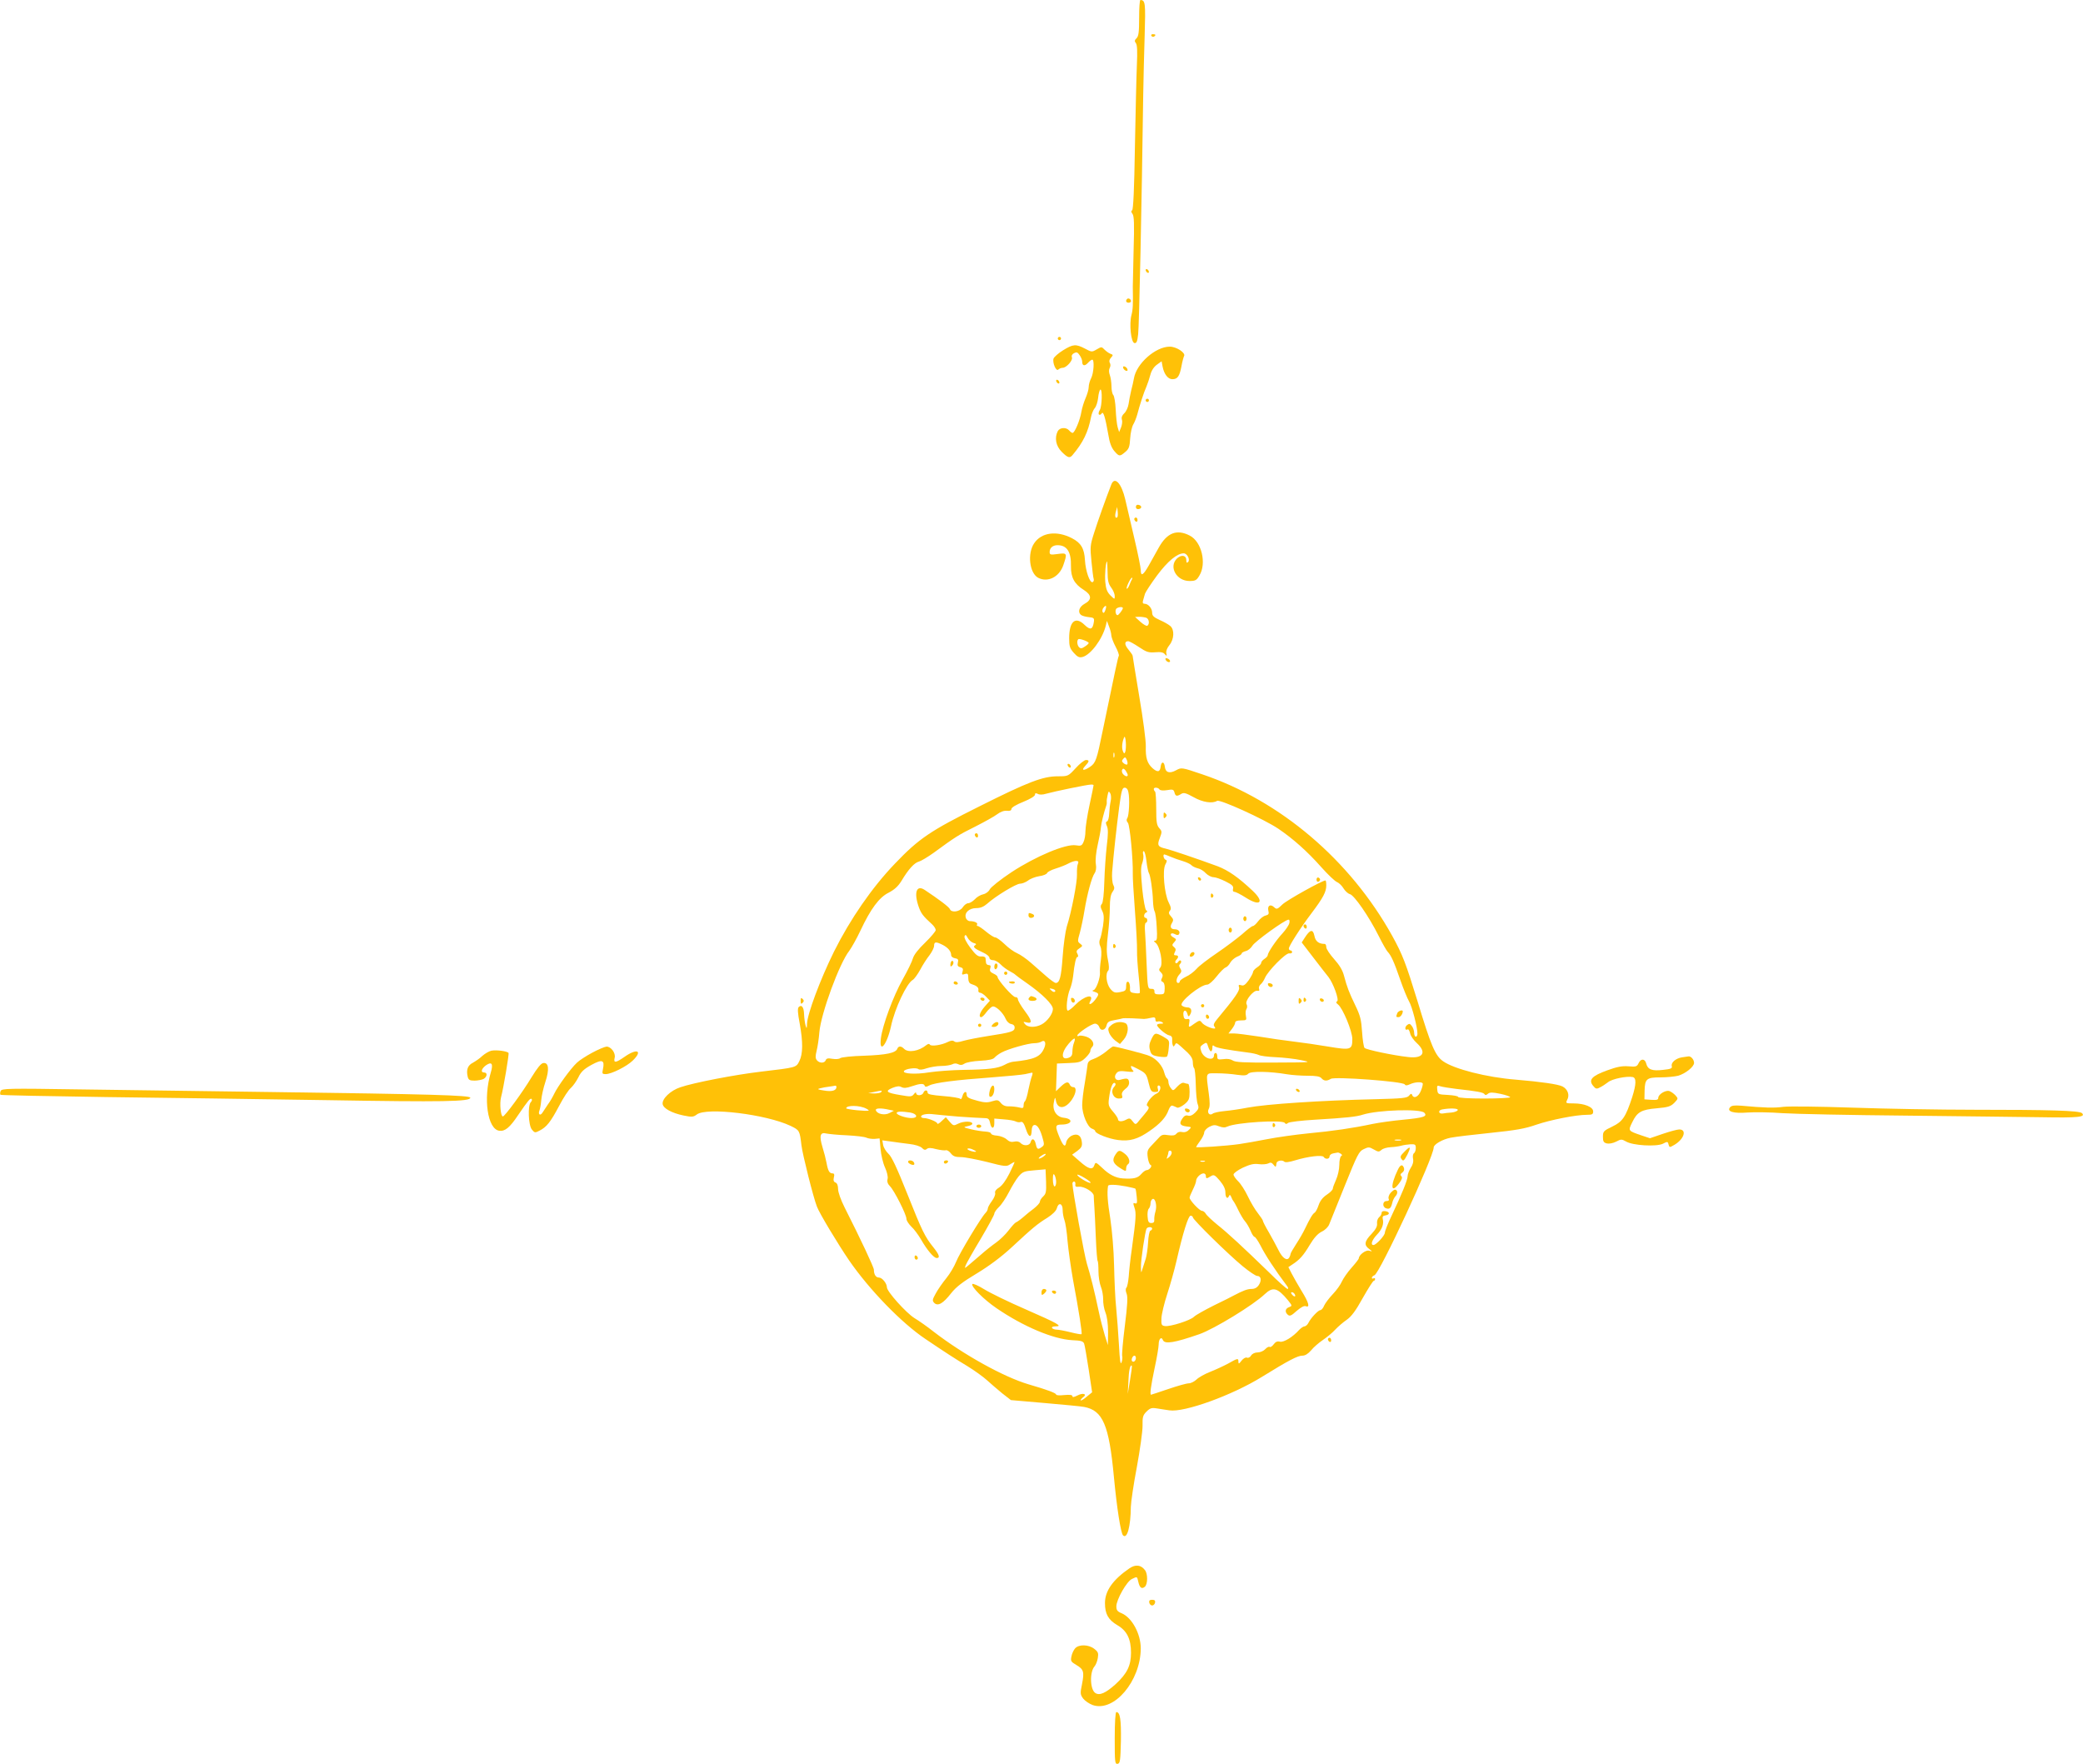 <?xml version="1.0" standalone="no"?>
<!DOCTYPE svg PUBLIC "-//W3C//DTD SVG 20010904//EN"
 "http://www.w3.org/TR/2001/REC-SVG-20010904/DTD/svg10.dtd">
<svg version="1.0" xmlns="http://www.w3.org/2000/svg"
 width="1280pt" height="1084pt" viewBox="0 0 1280 1084"
 preserveAspectRatio="xMidYMid meet">
<g transform="translate(0,1084) scale(0.1,-0.1)"
fill="#ffc107" stroke="none">
<path d="M7000 10731 c0 -87 -3 -113 -16 -126 -13 -12 -13 -19 -4 -30 8 -10
10 -50 6 -137 -3 -68 -8 -294 -12 -503 -4 -256 -10 -382 -17 -387 -7 -4 -7
-11 2 -22 10 -12 12 -63 7 -223 -3 -114 -5 -216 -5 -225 2 -107 1 -139 -8
-173 -15 -56 -3 -169 18 -173 13 -2 18 9 23 55 6 48 22 798 31 1468 2 94 5
260 9 369 6 198 4 215 -26 216 -5 0 -8 -49 -8 -109z"/>
<path d="M7075 10620 c4 -6 11 -8 16 -5 14 9 11 15 -7 15 -8 0 -12 -5 -9 -10z"/>
<path d="M7040 9181 c0 -5 5 -13 10 -16 6 -3 10 -2 10 4 0 5 -4 13 -10 16 -5
3 -10 2 -10 -4z"/>
<path d="M6926 9003 c-11 -11 -6 -23 9 -23 8 0 15 4 15 9 0 13 -16 22 -24 14z"/>
<path d="M6500 8760 c0 -5 5 -10 10 -10 6 0 10 5 10 10 0 6 -4 10 -10 10 -5 0
-10 -4 -10 -10z"/>
<path d="M6533 8688 c-29 -18 -55 -41 -59 -51 -8 -26 16 -81 29 -68 6 6 18 11
27 11 23 0 64 46 57 64 -4 10 1 20 13 26 15 8 22 6 34 -12 9 -12 16 -30 16
-40 0 -26 15 -30 35 -8 10 11 22 20 27 20 14 0 9 -83 -7 -114 -8 -15 -15 -40
-15 -55 0 -14 -9 -44 -19 -67 -10 -23 -22 -61 -26 -85 -8 -50 -41 -129 -54
-129 -5 0 -14 7 -21 15 -18 21 -57 19 -70 -4 -21 -41 -12 -91 24 -127 37 -37
49 -41 66 -21 66 78 97 142 115 237 4 19 14 43 22 52 9 9 18 38 21 63 2 25 9
48 13 51 14 8 11 -104 -3 -126 -7 -10 -9 -23 -5 -27 5 -4 12 -1 17 7 10 16 22
-25 41 -133 7 -46 19 -78 36 -98 30 -35 34 -35 68 -6 22 18 27 32 30 84 2 34
11 72 19 85 8 13 19 41 25 63 13 51 39 132 56 170 7 17 18 49 24 72 7 27 22
49 40 62 l29 21 6 -32 c9 -47 33 -78 60 -78 32 0 44 17 56 79 5 29 13 57 16
63 12 19 -46 58 -88 58 -87 0 -205 -104 -220 -195 -3 -16 -10 -50 -17 -75 -6
-25 -13 -62 -16 -83 -3 -20 -15 -46 -26 -56 -14 -13 -19 -26 -15 -39 4 -11 1
-32 -5 -48 l-12 -29 -9 30 c-5 17 -10 65 -12 109 -2 43 -9 83 -15 89 -6 6 -11
30 -11 53 0 24 -5 55 -10 69 -6 16 -7 33 -1 44 6 10 6 23 1 31 -6 10 -3 21 7
32 14 16 14 18 -3 24 -11 4 -27 16 -37 26 -17 18 -19 18 -48 1 -29 -17 -31
-17 -72 5 -56 29 -72 28 -134 -10z"/>
<path d="M6902 8579 c2 -7 10 -15 17 -17 8 -3 12 1 9 9 -2 7 -10 15 -17 17 -8
3 -12 -1 -9 -9z"/>
<path d="M6490 8501 c0 -5 5 -13 10 -16 6 -3 10 -2 10 4 0 5 -4 13 -10 16 -5
3 -10 2 -10 -4z"/>
<path d="M7040 8380 c0 -5 5 -10 10 -10 6 0 10 5 10 10 0 6 -4 10 -10 10 -5 0
-10 -4 -10 -10z"/>
<path d="M6829 7863 c-34 -87 -84 -228 -106 -298 -24 -75 -25 -86 -16 -175 5
-52 11 -101 14 -109 2 -7 -1 -15 -7 -18 -17 -6 -43 67 -47 135 -4 72 -24 106
-80 135 -93 48 -187 36 -232 -31 -43 -63 -29 -183 24 -212 59 -31 130 4 155
77 25 73 24 77 -34 69 -44 -6 -50 -5 -50 12 0 25 19 42 48 42 59 0 85 -41 83
-130 -1 -68 21 -109 79 -145 49 -31 51 -60 5 -85 -33 -18 -44 -50 -23 -68 7
-6 29 -12 48 -14 31 -3 35 -6 32 -28 -7 -49 -22 -54 -58 -19 -56 54 -94 21
-94 -83 0 -49 4 -62 28 -89 23 -26 34 -31 54 -26 50 13 122 109 143 192 l7 30
13 -35 c8 -19 14 -44 14 -55 1 -11 12 -42 26 -68 14 -26 23 -52 20 -57 -5 -8
-21 -84 -100 -465 -35 -172 -42 -192 -74 -215 -40 -28 -60 -26 -33 3 26 28 28
37 5 37 -9 0 -38 -22 -63 -50 -46 -50 -47 -50 -109 -50 -93 0 -182 -34 -483
-185 -301 -150 -371 -197 -519 -352 -141 -147 -274 -340 -374 -540 -85 -172
-164 -384 -166 -444 -1 -32 -2 -32 -9 -9 -4 14 -8 44 -9 67 -1 44 -15 63 -33
45 -8 -8 -6 -38 6 -100 21 -116 20 -188 -2 -232 -20 -40 -17 -39 -237 -65
-161 -19 -414 -68 -495 -96 -60 -20 -113 -71 -108 -103 4 -27 56 -55 127 -70
53 -11 62 -10 83 6 60 46 427 1 576 -70 56 -27 56 -29 67 -120 6 -53 73 -321
95 -376 15 -41 131 -233 198 -331 125 -181 322 -384 468 -482 117 -79 186
-124 258 -167 44 -27 98 -66 120 -86 23 -21 65 -57 94 -81 l54 -42 207 -18
c114 -10 223 -20 243 -24 115 -22 153 -110 183 -431 18 -190 42 -344 56 -358
25 -26 47 54 48 175 1 31 17 141 37 245 19 104 35 217 35 252 -1 55 2 66 24
88 22 22 32 25 63 20 20 -3 55 -9 78 -12 91 -14 385 92 569 206 165 102 219
130 248 130 17 0 35 11 54 33 15 19 48 47 73 64 25 17 59 45 75 63 17 18 48
45 70 60 29 20 56 56 99 134 33 58 63 106 68 106 4 0 8 5 8 11 0 5 -4 7 -10 4
-5 -3 -10 -2 -10 3 0 6 7 13 16 16 33 13 364 726 364 785 0 19 53 50 103 60
29 6 140 19 247 30 155 16 212 26 280 50 88 30 244 61 312 61 32 0 38 3 38 21
0 27 -54 49 -120 49 -48 0 -50 1 -40 21 17 30 4 66 -28 83 -27 14 -133 29
-287 42 -179 14 -379 65 -447 113 -48 33 -75 96 -157 368 -72 234 -92 287
-156 403 -259 466 -687 830 -1167 992 -127 43 -128 43 -161 25 -40 -22 -65
-14 -69 21 -4 35 -22 35 -26 0 -4 -33 -20 -35 -51 -7 -32 30 -42 63 -40 133 1
34 -17 171 -40 305 -22 134 -41 247 -41 252 0 4 -12 21 -26 38 -25 30 -25 51
-1 51 7 0 36 -16 66 -36 46 -31 59 -35 99 -32 34 3 51 0 60 -12 12 -13 13 -12
9 6 -3 13 5 33 19 50 29 36 32 94 6 117 -10 9 -39 26 -65 37 -37 17 -47 26
-47 45 0 27 -24 55 -46 55 -11 0 -14 6 -10 20 3 11 9 30 12 42 4 11 37 62 74
112 65 87 123 136 164 136 21 0 41 -39 27 -53 -8 -8 -11 -5 -11 10 0 31 -29
37 -57 12 -53 -51 -4 -139 76 -139 36 0 44 4 61 33 46 75 14 209 -59 246 -79
41 -139 18 -190 -73 -17 -31 -45 -81 -62 -111 -34 -60 -49 -69 -49 -28 0 15
-18 104 -40 197 -22 94 -47 200 -55 236 -23 100 -65 146 -86 93z m37 -201
c-12 -11 -17 7 -9 34 l8 29 3 -28 c2 -16 1 -31 -2 -35z m-60 -337 c0 -51 5
-72 22 -95 12 -16 22 -39 22 -52 0 -22 0 -22 -27 4 -20 21 -27 39 -31 82 -4
46 3 126 11 126 1 0 2 -29 3 -65z m150 -44 c-3 -4 -10 -21 -16 -36 -6 -15 -13
-25 -16 -22 -6 6 23 67 32 67 3 0 3 -4 0 -9z m-164 -191 c-6 -16 -11 -20 -16
-11 -4 6 -2 19 5 27 16 20 21 12 11 -16z m108 13 c-1 -10 -26 -43 -33 -43 -12
0 -17 34 -5 42 16 10 38 10 38 1z m144 -59 c17 -7 22 -39 6 -49 -5 -3 -24 8
-42 24 l-33 30 27 1 c14 0 33 -3 42 -6z m-354 -155 c0 -4 -11 -14 -24 -22 -17
-12 -26 -13 -35 -4 -12 12 -15 40 -5 49 6 7 64 -14 64 -23z m225 -668 c-6 -14
-8 -13 -15 4 -8 20 -5 55 8 85 4 8 8 -5 10 -29 2 -24 0 -51 -3 -60z m-68 -33
c-3 -7 -5 -2 -5 12 0 14 2 19 5 13 2 -7 2 -19 0 -25z m80 -45 c-4 -3 -13 0
-22 7 -12 10 -13 16 -3 27 11 13 14 12 22 -6 5 -12 6 -24 3 -28z m3 -65 c0
-13 -17 -9 -30 7 -6 8 -8 20 -4 26 5 9 11 7 21 -6 7 -11 13 -22 13 -27z m-210
-63 c0 -3 -11 -58 -25 -122 -14 -65 -25 -137 -25 -160 0 -23 -5 -53 -12 -67
-10 -23 -16 -25 -47 -20 -62 10 -247 -68 -395 -165 -68 -45 -128 -93 -134
-106 -6 -13 -23 -26 -40 -30 -16 -3 -40 -17 -52 -31 -13 -13 -31 -24 -41 -24
-9 0 -24 -11 -33 -25 -18 -28 -70 -35 -79 -11 -5 13 -69 61 -155 118 -50 33
-67 -16 -37 -103 15 -42 26 -57 83 -109 12 -11 22 -27 22 -35 0 -7 -29 -42
-65 -77 -41 -39 -69 -75 -75 -96 -5 -19 -33 -77 -63 -130 -59 -105 -124 -282
-134 -362 -12 -99 37 -41 62 73 23 110 97 266 134 286 9 5 30 34 46 63 15 29
41 69 57 89 15 20 28 46 28 58 0 25 11 26 53 5 34 -18 52 -40 52 -64 0 -8 11
-16 23 -18 19 -3 23 -8 18 -27 -4 -17 -1 -24 15 -28 16 -4 19 -11 14 -27 -6
-19 -4 -21 14 -15 18 5 21 2 21 -25 0 -20 6 -32 18 -36 34 -11 47 -22 44 -38
-2 -9 3 -16 11 -16 7 0 24 -11 37 -25 l23 -24 -32 -36 c-30 -35 -40 -65 -21
-65 5 0 19 13 31 30 12 16 29 32 37 35 19 7 66 -37 82 -76 7 -16 21 -29 33
-31 14 -2 22 -10 22 -22 0 -24 -22 -30 -164 -52 -57 -9 -124 -22 -149 -29 -32
-10 -50 -11 -58 -4 -9 7 -21 6 -41 -4 -38 -19 -101 -28 -109 -16 -4 7 -12 5
-22 -3 -45 -37 -110 -48 -136 -23 -18 19 -35 19 -42 1 -10 -26 -67 -38 -204
-43 -74 -2 -140 -9 -147 -15 -7 -6 -28 -7 -48 -4 -27 5 -37 3 -41 -9 -8 -19
-38 -19 -54 0 -10 12 -10 25 -2 58 6 23 14 75 17 115 10 115 123 423 184 500
15 21 46 76 68 123 63 134 115 205 174 234 36 19 58 39 79 73 43 72 79 111
107 118 14 4 54 28 89 53 134 98 154 111 255 161 57 29 119 63 137 77 20 15
42 23 60 21 18 -2 27 2 27 11 0 9 30 27 73 44 42 17 72 35 72 44 0 10 5 11 17
5 10 -6 30 -6 52 1 50 14 252 56 274 56 9 1 17 -1 17 -4z m214 -43 c9 -39 4
-145 -7 -159 -6 -9 -5 -19 4 -29 12 -15 32 -222 30 -314 -1 -19 5 -120 13
-225 8 -104 14 -215 13 -245 -1 -30 4 -100 10 -155 6 -55 9 -103 7 -106 -2 -3
-16 -4 -32 -1 -26 3 -30 8 -28 34 0 17 -5 33 -11 35 -9 3 -13 -6 -13 -26 0
-27 -4 -31 -37 -37 -32 -6 -40 -3 -60 20 -24 29 -32 93 -13 112 6 6 6 29 -2
67 -9 44 -9 78 0 154 7 54 12 130 12 168 0 49 5 78 16 94 13 18 14 27 5 44 -6
12 -9 47 -7 77 8 103 27 275 43 398 14 104 19 122 34 122 11 0 20 -10 23 -28z
m191 17 c5 -6 22 -8 47 -4 34 6 40 4 45 -14 6 -24 15 -26 42 -9 15 9 28 6 75
-20 56 -32 116 -41 145 -23 17 11 288 -112 376 -171 90 -61 178 -139 264 -236
41 -46 84 -87 97 -92 12 -5 30 -22 40 -39 10 -16 27 -32 39 -35 27 -7 117
-137 177 -257 23 -46 48 -90 55 -97 21 -22 39 -61 77 -171 20 -58 45 -118 55
-135 18 -30 51 -158 51 -197 0 -11 -4 -19 -10 -19 -5 0 -10 10 -10 23 0 13 -6
32 -14 42 -12 16 -16 17 -30 6 -16 -13 -12 -36 4 -26 5 3 11 -8 15 -24 3 -16
22 -43 41 -60 63 -58 39 -97 -53 -86 -92 10 -257 45 -268 56 -5 6 -12 50 -15
98 -5 75 -11 100 -41 162 -40 83 -51 112 -70 183 -9 35 -28 66 -61 103 -26 29
-48 62 -48 73 0 11 -4 20 -10 20 -36 0 -57 16 -63 50 -9 43 -27 39 -60 -13
l-18 -28 73 -95 c40 -52 81 -105 91 -117 30 -38 67 -141 54 -149 -9 -5 -7 -11
5 -20 29 -22 88 -164 88 -212 0 -67 -9 -70 -147 -47 -65 11 -161 25 -213 31
-52 6 -149 20 -215 31 -66 10 -135 19 -153 19 l-33 0 20 26 c12 15 21 33 21
40 0 9 12 14 36 14 34 0 35 2 30 28 -3 15 -2 34 3 41 6 9 6 22 1 31 -11 21 43
87 66 82 11 -2 15 1 11 12 -3 8 1 20 9 27 9 7 21 25 27 40 19 44 128 154 149
151 10 -2 18 2 18 7 0 6 -4 11 -10 11 -5 0 -10 5 -10 12 0 15 70 125 141 219
70 93 89 129 89 169 0 16 -2 30 -5 30 -20 0 -237 -121 -264 -147 -32 -31 -36
-32 -52 -17 -23 21 -42 9 -35 -22 5 -19 2 -25 -18 -30 -13 -3 -33 -19 -45 -35
-12 -16 -26 -29 -32 -29 -6 0 -36 -23 -67 -51 -32 -27 -101 -79 -154 -115 -53
-36 -110 -79 -125 -97 -16 -18 -45 -40 -66 -49 -20 -10 -37 -22 -37 -28 0 -5
-4 -10 -10 -10 -16 0 -12 32 7 52 14 15 15 23 6 37 -9 14 -9 21 0 30 6 6 7 14
3 18 -4 4 -11 1 -16 -7 -5 -8 -12 -11 -16 -7 -4 4 -2 13 4 19 16 16 15 28 -3
28 -12 0 -13 4 -6 19 8 14 7 22 -4 31 -14 11 -14 15 1 31 14 16 14 18 -5 29
-12 6 -19 15 -16 21 4 6 13 5 25 -1 13 -7 21 -7 25 0 9 15 -4 30 -25 30 -26 0
-33 15 -18 39 10 17 9 23 -6 40 -15 16 -16 24 -7 35 9 11 7 22 -8 52 -26 53
-39 196 -20 232 11 20 11 26 2 29 -12 4 -19 33 -8 33 2 0 19 -6 37 -14 18 -8
52 -20 76 -27 23 -7 47 -18 53 -25 6 -7 23 -15 38 -19 16 -3 39 -17 51 -31 13
-13 34 -24 47 -24 13 0 46 -12 74 -26 40 -20 50 -29 46 -45 -3 -12 0 -19 9
-19 7 0 39 -16 70 -36 88 -56 116 -28 42 42 -88 83 -150 126 -215 151 -125 46
-288 101 -318 108 -50 11 -56 21 -38 66 14 37 14 41 -3 60 -16 18 -19 37 -19
119 0 54 -3 102 -7 106 -5 4 -8 11 -8 16 0 12 28 10 35 -3z m-300 -72 c-4 -18
-8 -52 -9 -76 -1 -25 -7 -46 -13 -48 -9 -3 -9 -11 -1 -29 8 -18 8 -50 -1 -122
-6 -53 -13 -152 -15 -220 -2 -74 -8 -128 -15 -136 -10 -11 -9 -21 2 -43 11
-22 12 -42 5 -93 -6 -36 -14 -73 -19 -82 -5 -11 -5 -27 2 -42 8 -16 9 -45 4
-83 -5 -32 -7 -66 -6 -77 4 -30 -22 -105 -39 -110 -11 -3 -9 -6 8 -11 27 -9
27 -15 1 -49 -24 -31 -45 -35 -29 -7 25 48 -39 31 -92 -23 -19 -20 -40 -36
-46 -36 -14 0 -5 93 14 135 7 17 15 50 18 75 9 82 18 120 27 120 6 0 5 8 0 19
-9 15 -6 22 12 34 21 14 21 16 4 29 -16 12 -16 16 -1 68 8 30 21 91 28 135 17
102 44 203 62 229 9 13 12 33 8 57 -4 22 1 71 11 116 10 43 19 92 20 108 2 27
19 95 33 135 3 8 4 19 3 24 -1 5 1 22 5 39 5 26 8 28 16 13 6 -10 7 -32 3 -49z
m220 -369 c4 -35 11 -67 15 -73 9 -13 23 -106 25 -170 1 -28 5 -57 10 -65 5
-8 11 -52 13 -97 4 -66 2 -83 -9 -83 -11 -1 -10 -3 2 -13 27 -20 48 -130 29
-152 -10 -11 -9 -18 4 -30 12 -12 13 -21 6 -35 -7 -13 -6 -19 4 -23 9 -4 14
-19 13 -41 -1 -34 -3 -36 -33 -36 -24 0 -31 4 -30 18 1 11 -6 17 -20 16 -21 0
-22 5 -28 150 -3 83 -8 175 -10 204 -3 28 0 52 5 52 5 0 9 7 9 15 0 8 -4 15
-10 15 -14 0 -12 27 3 33 9 4 9 8 0 14 -6 4 -17 63 -24 132 -9 97 -10 131 0
157 7 19 9 43 6 54 -3 11 -2 20 3 20 6 0 13 -28 17 -62z m-421 -15 c-5 -10 -7
-39 -6 -65 2 -47 -33 -229 -63 -323 -8 -27 -20 -110 -25 -183 -9 -126 -18
-162 -43 -162 -5 0 -31 18 -56 40 -25 22 -68 60 -96 84 -27 24 -66 51 -85 59
-19 8 -54 33 -77 56 -23 22 -49 41 -57 41 -8 0 -33 16 -56 35 -23 19 -46 35
-52 35 -5 0 -7 4 -4 9 7 10 -16 21 -44 21 -10 0 -22 9 -25 21 -10 31 21 59 64
59 25 0 45 8 66 26 53 48 179 124 203 124 13 0 35 9 49 19 13 11 44 23 68 27
24 3 46 12 49 19 3 8 27 20 53 28 26 8 62 22 78 31 42 22 70 21 59 -1z m1299
-365 c-3 -13 -22 -41 -42 -63 -41 -44 -91 -119 -91 -135 0 -5 -9 -15 -20 -22
-11 -7 -20 -18 -20 -24 0 -7 -11 -19 -25 -28 -14 -9 -25 -22 -25 -28 0 -7 -12
-29 -26 -50 -21 -29 -32 -37 -46 -32 -16 5 -19 2 -14 -13 6 -19 -23 -61 -137
-198 -18 -22 -22 -33 -15 -42 7 -9 7 -13 0 -13 -21 0 -66 21 -77 37 -11 15
-15 14 -43 -5 -38 -28 -40 -28 -34 4 4 21 1 25 -14 22 -14 -2 -20 4 -22 25 -4
32 17 37 25 6 4 -16 8 -17 14 -7 17 26 10 48 -14 48 -13 0 -28 5 -35 12 -19
19 114 128 157 128 10 0 35 22 57 50 21 27 46 52 55 55 9 3 22 16 29 30 7 13
26 29 41 36 16 6 29 15 29 20 0 5 11 11 25 15 14 3 32 18 41 33 15 26 198 158
221 160 7 1 9 -8 6 -21z m-1941 -122 c17 -4 20 -8 10 -14 -16 -11 -5 -20 51
-46 20 -9 37 -23 37 -31 0 -9 10 -15 23 -15 12 0 33 -12 46 -26 13 -14 38 -32
55 -41 17 -9 33 -19 36 -23 3 -3 36 -28 74 -54 91 -64 156 -128 156 -156 0
-29 -35 -77 -70 -95 -38 -20 -84 -19 -101 2 -13 15 -12 16 8 11 38 -10 36 9
-9 69 -24 32 -43 65 -43 73 0 8 -7 14 -15 13 -15 -2 -110 106 -110 124 0 6
-12 15 -26 21 -19 9 -24 17 -19 32 5 14 2 20 -9 20 -9 0 -17 7 -17 15 -1 8 -2
21 -3 28 -1 7 -12 11 -26 10 -20 -2 -34 9 -67 53 -25 33 -39 62 -36 71 5 12 9
10 19 -9 7 -14 24 -28 36 -32z m502 -298 c-3 -5 -12 -4 -20 3 -19 16 -18 18 6
12 11 -3 17 -9 14 -15z m546 -169 c8 0 27 3 43 7 21 5 27 3 27 -11 0 -10 5
-15 13 -12 8 3 20 1 28 -4 11 -7 9 -9 -8 -9 -13 0 -23 -4 -23 -8 0 -14 54 -60
75 -64 13 -2 19 -11 18 -23 -1 -11 0 -27 3 -35 4 -13 6 -13 14 0 10 16 5 19
78 -48 22 -22 32 -39 32 -61 0 -16 4 -32 8 -35 4 -2 9 -47 10 -100 1 -52 6
-106 12 -121 8 -22 6 -30 -15 -51 -17 -17 -32 -23 -45 -19 -13 4 -24 -1 -36
-20 -20 -30 -12 -42 30 -47 29 -3 29 -4 11 -21 -11 -12 -26 -16 -40 -13 -14 4
-28 0 -36 -10 -9 -11 -22 -13 -50 -9 -31 5 -41 3 -57 -15 -11 -12 -33 -35 -48
-51 -23 -24 -26 -34 -21 -71 3 -23 11 -44 17 -46 14 -5 -7 -32 -24 -32 -7 0
-22 -11 -34 -25 -21 -24 -46 -30 -112 -26 -44 3 -84 23 -126 64 -40 37 -42 38
-49 18 -10 -32 -36 -25 -89 22 l-48 42 32 23 c25 19 31 29 28 54 -4 43 -30 57
-66 38 -15 -9 -28 -26 -30 -38 -5 -35 -18 -26 -41 29 -29 70 -27 79 12 79 65
0 76 35 13 42 -44 5 -71 46 -60 95 6 32 8 34 12 13 9 -59 59 -56 100 5 26 40
29 75 7 75 -9 0 -18 7 -21 15 -9 22 -24 18 -56 -12 l-29 -28 3 85 3 85 72 3
c63 2 76 6 102 31 17 16 31 35 31 43 0 8 5 19 11 25 19 19 0 51 -36 63 -19 6
-39 9 -45 5 -5 -3 -10 -3 -10 2 1 14 88 73 109 73 11 0 22 -9 26 -21 9 -27 38
-20 45 11 5 20 14 26 49 32 24 4 45 9 47 10 2 2 29 2 61 1 32 -2 65 -3 73 -4z
m-430 -145 c-6 -14 -10 -39 -10 -55 0 -22 -6 -32 -22 -38 -49 -19 -49 30 -1
86 34 39 46 42 33 7z m-183 -33 c-23 -55 -59 -71 -192 -85 -11 -1 -35 -9 -52
-19 -42 -22 -98 -29 -253 -31 -69 -1 -163 -8 -210 -15 -82 -14 -166 -9 -155 8
8 14 75 23 88 12 8 -6 26 -4 52 5 22 7 62 14 88 14 27 0 57 5 68 10 13 7 25 7
37 1 13 -7 25 -6 38 3 11 8 54 16 97 18 54 3 81 9 89 20 7 8 27 23 43 31 40
22 165 57 201 57 16 0 36 4 44 10 21 13 30 -8 17 -39z m1024 -21 c5 0 9 10 9
21 0 17 3 19 13 10 13 -10 80 -22 202 -38 28 -3 58 -10 69 -15 10 -6 57 -12
105 -14 47 -2 118 -10 156 -18 69 -14 66 -14 -166 -15 -185 -1 -239 2 -254 13
-12 8 -33 12 -57 8 -34 -4 -38 -2 -38 17 0 11 -4 21 -10 21 -5 0 -10 -6 -10
-14 0 -39 -63 -21 -78 23 -9 26 -8 31 11 44 21 14 23 13 31 -14 5 -16 13 -29
17 -29z m468 -141 c30 -5 87 -9 127 -9 51 0 75 -4 84 -15 15 -18 34 -19 58 -4
24 15 443 -16 454 -34 5 -8 13 -8 33 1 27 13 68 16 77 6 3 -3 -1 -23 -10 -45
-15 -39 -45 -53 -55 -26 -3 9 -9 7 -18 -5 -12 -15 -40 -18 -204 -22 -344 -8
-672 -30 -789 -52 -45 -9 -108 -18 -141 -21 -33 -3 -66 -10 -73 -16 -19 -15
-37 6 -24 30 7 12 7 43 0 93 -18 137 -22 125 52 125 36 0 90 -4 121 -9 45 -6
59 -5 70 7 15 16 133 14 238 -4z m-1568 -11 c-5 -13 -15 -51 -22 -86 -6 -34
-16 -65 -20 -68 -5 -3 -9 -14 -9 -26 0 -17 -4 -19 -27 -13 -16 4 -43 7 -62 7
-23 -1 -39 6 -51 21 -16 19 -21 20 -54 10 -27 -9 -48 -8 -85 2 -60 16 -71 22
-71 41 0 24 -19 16 -26 -12 -4 -14 -9 -21 -13 -16 -3 5 -50 13 -103 17 -73 6
-98 11 -98 21 0 19 -19 18 -26 -1 -7 -18 -44 -20 -44 -2 -1 7 -6 5 -14 -6 -13
-16 -20 -17 -82 -6 -87 14 -98 24 -51 44 28 11 43 13 57 5 14 -7 31 -6 62 5
52 18 75 19 80 4 3 -9 11 -8 28 1 31 17 164 34 385 50 94 7 186 16 205 20 19
5 38 8 42 9 4 1 4 -9 -1 -21z m-1201 -67 c0 -22 -28 -30 -75 -22 -41 6 -46 9
-25 14 14 4 39 8 55 10 17 2 33 5 38 6 4 0 7 -3 7 -8z m3810 -12 c127 -14 165
-21 172 -32 4 -7 11 -7 21 2 12 10 28 10 76 0 34 -7 61 -17 61 -21 0 -4 -72
-8 -160 -8 -95 0 -160 4 -160 10 0 5 -28 10 -62 12 -61 3 -63 4 -66 32 -3 26
-1 28 20 21 13 -4 57 -11 98 -16z m-3535 -19 c-3 -5 -23 -9 -43 -9 l-37 2 35
7 c52 11 52 11 45 0z m-92 -102 c10 -5 17 -11 15 -12 -10 -6 -138 7 -138 14 0
20 84 19 123 -2z m141 -7 l29 -6 -27 -14 c-29 -16 -76 -7 -84 17 -4 13 30 15
82 3z m3494 -2 c-2 -6 -19 -13 -38 -15 -19 -1 -44 -4 -54 -6 -27 -4 -31 20 -4
25 49 9 100 7 96 -4z m-206 -16 c22 -23 -4 -31 -127 -43 -66 -6 -151 -18 -190
-26 -122 -26 -246 -44 -395 -58 -80 -8 -194 -24 -255 -36 -60 -12 -137 -25
-170 -30 -76 -11 -265 -24 -265 -18 0 2 11 19 25 38 14 19 25 42 25 52 0 9 14
25 31 34 26 13 36 13 61 3 21 -8 35 -9 51 -1 54 25 339 43 352 22 5 -8 11 -8
20 0 7 6 82 15 167 20 188 11 254 18 293 31 93 29 351 37 377 12z m-3159 1
c44 -8 51 -34 8 -34 -35 0 -91 19 -91 31 0 10 29 11 83 3z m296 -25 c64 -4
132 -9 152 -9 32 0 37 -3 43 -30 7 -38 26 -39 26 -2 l0 29 58 -5 c31 -2 65 -8
74 -13 9 -5 23 -6 31 -3 11 4 20 -9 32 -46 17 -52 34 -54 35 -3 0 12 5 25 10
28 18 11 38 -14 54 -68 14 -48 14 -53 -1 -64 -25 -19 -31 -16 -38 17 -7 33
-24 40 -32 12 -5 -22 -41 -26 -61 -6 -9 10 -24 13 -40 9 -17 -4 -31 0 -46 14
-12 11 -38 21 -59 23 -20 1 -37 7 -37 13 0 6 -16 11 -35 12 -19 1 -59 7 -88
14 -48 12 -50 13 -22 19 17 3 30 10 30 15 0 17 -53 17 -86 1 -29 -15 -31 -14
-54 12 l-23 27 -26 -24 c-14 -14 -26 -20 -26 -15 0 11 -57 34 -83 34 -9 0 -17
4 -17 9 0 13 38 20 79 14 19 -2 87 -9 150 -14z m-684 -115 c55 -3 109 -9 120
-15 11 -5 34 -8 50 -7 l30 3 6 -65 c3 -36 15 -87 27 -113 13 -29 20 -58 16
-72 -4 -16 1 -30 15 -44 26 -26 101 -174 101 -200 0 -11 14 -32 30 -48 17 -15
43 -51 59 -78 37 -65 79 -115 97 -115 22 0 16 20 -19 64 -54 67 -70 100 -162
331 -63 158 -95 227 -115 245 -15 14 -30 38 -33 54 l-5 29 52 -7 c28 -4 78
-11 112 -15 37 -4 68 -14 79 -24 12 -13 21 -15 30 -7 9 8 26 8 58 -1 25 -6 52
-9 59 -7 7 3 21 -6 31 -19 14 -18 28 -23 62 -23 24 0 96 -14 161 -30 107 -28
119 -29 140 -15 13 8 25 15 28 15 2 0 -12 -32 -31 -70 -22 -44 -46 -76 -64
-87 -18 -11 -27 -23 -24 -33 3 -9 -6 -31 -20 -50 -14 -19 -25 -39 -25 -46 0
-7 -6 -19 -14 -27 -27 -27 -163 -253 -181 -301 -11 -27 -37 -72 -60 -100 -23
-28 -52 -70 -65 -94 -21 -38 -22 -44 -9 -58 23 -22 55 -3 104 60 30 38 70 69
157 121 76 46 150 101 215 161 128 119 158 144 220 182 31 20 53 42 57 57 10
39 36 32 36 -9 0 -19 5 -47 11 -63 6 -15 15 -73 19 -128 5 -55 20 -161 33
-235 37 -198 58 -332 53 -338 -3 -2 -33 3 -68 12 -36 9 -74 16 -86 16 -11 0
-24 5 -27 10 -4 6 6 10 21 10 46 0 19 16 -182 104 -104 45 -219 101 -256 124
-37 23 -70 37 -73 32 -9 -15 69 -94 148 -148 165 -113 350 -191 467 -197 52
-2 66 -6 72 -21 4 -11 16 -82 28 -159 l21 -140 -33 -27 c-17 -15 -34 -25 -37
-23 -2 3 4 11 14 19 28 20 1 30 -35 11 -20 -10 -30 -12 -30 -4 0 8 -16 10 -50
7 -27 -3 -50 -2 -50 3 0 9 -53 29 -170 63 -152 45 -399 182 -581 322 -39 31
-93 69 -120 85 -51 32 -169 163 -169 189 0 24 -29 60 -49 60 -19 0 -31 19 -31
48 0 15 -79 183 -181 385 -22 44 -39 91 -39 111 0 22 -6 36 -16 40 -11 4 -14
13 -10 31 5 18 2 25 -8 25 -19 0 -28 15 -37 65 -4 22 -15 65 -25 97 -21 70
-14 93 24 83 15 -3 72 -9 127 -11z m3403 -31 c-10 -2 -26 -2 -35 0 -10 3 -2 5
17 5 19 0 27 -2 18 -5z m92 -47 c0 -14 -5 -28 -11 -32 -6 -3 -9 -19 -6 -33 4
-18 -1 -38 -14 -57 -10 -16 -19 -39 -19 -50 0 -24 -37 -114 -99 -245 -23 -48
-41 -94 -41 -103 0 -18 -54 -76 -70 -76 -20 0 -9 31 20 62 33 34 45 67 37 98
-3 14 1 20 17 22 28 4 27 22 -1 26 -15 2 -23 -2 -23 -11 0 -8 -7 -20 -16 -27
-8 -7 -14 -24 -12 -38 2 -17 -8 -36 -34 -64 -44 -45 -47 -69 -15 -92 22 -17
22 -17 0 -11 -20 6 -63 -26 -63 -47 0 -4 -20 -30 -45 -58 -25 -28 -51 -66 -59
-84 -8 -19 -33 -54 -55 -77 -23 -24 -47 -56 -54 -71 -6 -16 -17 -28 -23 -28
-13 0 -58 -47 -73 -77 -6 -13 -18 -23 -25 -23 -7 0 -21 -10 -32 -21 -39 -44
-96 -79 -119 -73 -16 4 -27 -1 -38 -16 -9 -12 -20 -20 -25 -16 -5 3 -17 -3
-27 -14 -10 -11 -31 -20 -46 -20 -18 0 -34 -8 -41 -19 -6 -11 -18 -17 -26 -13
-8 3 -22 -5 -33 -19 -15 -20 -19 -21 -19 -6 0 23 -4 22 -64 -12 -28 -15 -78
-38 -111 -51 -33 -13 -70 -34 -83 -47 -13 -12 -34 -23 -47 -23 -14 0 -70 -16
-126 -35 -56 -19 -104 -35 -106 -35 -8 0 -1 54 22 163 14 64 25 130 25 146 0
34 17 51 26 27 11 -27 71 -17 224 36 91 32 332 179 402 246 50 47 78 40 142
-37 27 -34 28 -35 7 -43 -24 -9 -27 -30 -7 -47 12 -10 22 -5 54 24 26 22 45
33 56 29 27 -11 19 22 -26 94 -22 37 -50 85 -61 107 l-20 39 24 16 c45 29 69
56 107 120 27 45 50 70 74 82 21 10 40 29 46 45 6 15 49 122 96 238 77 191 87
211 116 224 29 14 34 14 62 -2 28 -16 32 -16 48 -2 9 8 34 15 56 16 21 1 50 5
64 9 14 4 40 8 58 9 28 1 32 -2 32 -23z m-2702 -22 c-7 -6 -57 9 -53 17 3 4
17 3 30 -3 14 -6 24 -12 23 -14z m1202 -8 c0 -7 -8 -20 -17 -27 -15 -12 -16
-12 -10 4 4 10 7 23 7 28 0 5 5 9 10 9 6 0 10 -6 10 -14z m1039 -5 c9 -6 10
-11 2 -15 -6 -4 -11 -28 -11 -54 0 -26 -9 -67 -20 -91 -11 -24 -20 -49 -20
-55 0 -7 -17 -24 -37 -37 -24 -16 -41 -37 -50 -64 -7 -21 -18 -42 -24 -46 -13
-7 -30 -37 -59 -97 -11 -24 -36 -67 -55 -96 -19 -29 -35 -57 -35 -62 0 -5 -4
-15 -8 -22 -14 -22 -42 -2 -66 47 -13 25 -39 75 -59 109 -21 35 -37 67 -37 72
0 4 -14 24 -30 45 -17 21 -45 68 -62 104 -17 36 -44 78 -60 93 -15 15 -28 33
-28 41 0 8 26 27 57 42 44 20 67 26 97 22 22 -3 48 -1 59 4 14 8 22 6 33 -8
13 -17 15 -16 18 9 1 16 35 23 48 10 6 -6 30 -3 66 8 78 24 168 35 176 21 10
-16 36 -14 36 3 0 8 10 17 23 19 12 2 24 5 27 5 3 1 11 -2 19 -7z m-1825 -16
c-10 -8 -23 -14 -29 -14 -5 0 -1 6 9 14 11 8 24 15 30 15 5 0 1 -7 -10 -15z
m989 -32 c-7 -2 -19 -2 -25 0 -7 3 -2 5 12 5 14 0 19 -2 13 -5z m-993 -215
c-11 -10 -20 -25 -20 -32 0 -8 -17 -26 -37 -42 -21 -16 -43 -33 -49 -39 -26
-23 -52 -43 -61 -46 -6 -2 -26 -24 -45 -49 -19 -25 -53 -58 -77 -75 -23 -16
-66 -50 -94 -75 -29 -25 -63 -54 -76 -65 -24 -20 -24 -20 -17 0 4 11 45 84 92
162 46 78 84 148 84 155 0 8 13 27 29 42 16 15 43 56 61 91 18 35 44 78 59 96
25 29 34 33 97 38 l69 6 3 -74 c2 -64 0 -76 -18 -93z m80 90 c0 -16 -4 -28
-10 -28 -5 0 -10 19 -10 43 0 31 3 38 10 27 5 -8 10 -27 10 -42z m211 -6 c-12
-4 -81 38 -81 49 0 5 20 -4 45 -19 25 -15 41 -28 36 -30z m709 43 c0 -18 4
-19 31 -2 18 11 24 8 55 -28 23 -28 34 -50 34 -72 0 -33 14 -45 23 -20 3 7 8
5 13 -8 4 -11 10 -22 13 -25 3 -3 17 -27 30 -55 13 -27 32 -59 42 -70 10 -11
25 -37 34 -58 8 -20 19 -37 24 -37 5 0 21 -24 36 -52 29 -58 88 -149 164 -250
8 -10 9 -18 3 -18 -6 0 -58 46 -115 103 -161 156 -248 237 -317 292 -34 28
-66 58 -71 68 -5 9 -16 17 -23 17 -15 0 -76 65 -76 81 0 5 9 27 20 49 11 22
20 46 20 54 0 19 27 46 46 46 8 0 14 -7 14 -15z m-802 -52 c-2 -14 3 -17 22
-15 32 3 90 -32 91 -55 0 -10 2 -43 4 -73 2 -30 6 -115 9 -189 3 -74 8 -136
11 -139 3 -3 5 -32 5 -64 0 -32 7 -75 15 -95 8 -19 14 -54 14 -77 -1 -22 5
-59 14 -81 10 -25 16 -69 16 -120 l-1 -80 -19 60 c-10 33 -28 101 -38 150 -26
123 -50 219 -72 290 -16 51 -89 455 -89 493 0 6 5 12 10 12 6 0 10 -8 8 -17z
m312 -13 c30 -6 55 -12 57 -14 2 -2 6 -24 8 -49 4 -38 2 -45 -10 -41 -12 5
-13 1 -4 -26 12 -33 10 -65 -16 -255 -9 -60 -17 -136 -19 -169 -3 -32 -9 -63
-14 -68 -6 -6 -6 -20 1 -37 8 -21 5 -71 -11 -199 -12 -95 -19 -178 -16 -185 2
-7 1 -24 -4 -38 -7 -18 -11 11 -16 106 -4 72 -12 174 -17 228 -6 53 -11 170
-13 260 -2 96 -12 213 -23 287 -17 106 -21 161 -14 203 1 10 48 9 111 -3z
m180 -155 c-5 -16 -8 -39 -7 -50 1 -14 -4 -20 -18 -20 -16 0 -21 8 -23 39 -2
21 1 43 7 49 6 6 11 21 11 33 0 12 6 24 13 27 17 6 28 -43 17 -78z m230 -35
c0 -14 219 -229 307 -301 39 -32 79 -59 88 -59 24 0 29 -27 11 -55 -11 -17
-26 -25 -45 -25 -26 0 -52 -10 -111 -41 -8 -5 -62 -32 -120 -60 -58 -29 -113
-60 -123 -70 -21 -22 -146 -62 -179 -57 -20 3 -23 8 -21 48 1 25 17 92 36 150
19 58 44 148 56 200 40 175 73 280 87 280 8 0 14 -5 14 -10z m-250 -69 c0 -5
-5 -11 -11 -13 -6 -2 -12 -34 -14 -71 -2 -38 -9 -83 -14 -100 -6 -18 -15 -45
-20 -62 -9 -30 -9 -30 -10 10 -1 42 26 222 35 236 7 12 34 11 34 0z m875 -402
c11 -17 -1 -21 -15 -4 -8 9 -8 15 -2 15 6 0 14 -5 17 -11z m-975 -393 c0 -17
-14 -29 -23 -20 -8 8 3 34 14 34 5 0 9 -6 9 -14z m-36 -136 l-14 -85 4 76 c2
66 11 107 21 97 2 -2 -3 -41 -11 -88z"/>
<path d="M5990 5711 c0 -6 5 -13 10 -16 6 -3 10 1 10 9 0 9 -4 16 -10 16 -5 0
-10 -4 -10 -9z"/>
<path d="M5847 4934 c-4 -4 -7 -14 -7 -23 0 -11 3 -12 11 -4 6 6 10 16 7 23
-2 6 -7 8 -11 4z"/>
<path d="M5860 4800 c0 -5 7 -10 16 -10 8 0 12 5 9 10 -3 6 -10 10 -16 10 -5
0 -9 -4 -9 -10z"/>
<path d="M6025 4700 c3 -5 10 -10 16 -10 5 0 9 5 9 10 0 6 -7 10 -16 10 -8 0
-12 -4 -9 -10z"/>
<path d="M6100 4545 c-10 -12 -9 -15 8 -15 11 0 22 7 26 15 3 9 0 15 -8 15 -7
0 -19 -7 -26 -15z"/>
<path d="M6010 4540 c0 -5 5 -10 10 -10 6 0 10 5 10 10 0 6 -4 10 -10 10 -5 0
-10 -4 -10 -10z"/>
<path d="M6840 5024 c0 -8 5 -12 10 -9 6 4 8 11 5 16 -9 14 -15 11 -15 -7z"/>
<path d="M7150 5830 c0 -19 3 -21 12 -12 9 9 9 15 0 24 -9 9 -12 7 -12 -12z"/>
<path d="M7362 5441 c2 -7 7 -12 11 -12 12 1 9 15 -3 20 -7 2 -11 -2 -8 -8z"/>
<path d="M8090 5435 c0 -9 5 -15 11 -13 6 2 11 8 11 13 0 5 -5 11 -11 13 -6 2
-11 -4 -11 -13z"/>
<path d="M7440 5334 c0 -8 5 -12 10 -9 6 4 8 11 5 16 -9 14 -15 11 -15 -7z"/>
<path d="M7640 5195 c0 -8 5 -15 10 -15 6 0 10 7 10 15 0 8 -4 15 -10 15 -5 0
-10 -7 -10 -15z"/>
<path d="M8010 5151 c0 -6 5 -13 10 -16 6 -3 10 1 10 9 0 9 -4 16 -10 16 -5 0
-10 -4 -10 -9z"/>
<path d="M7550 5125 c0 -8 5 -15 10 -15 6 0 10 7 10 15 0 8 -4 15 -10 15 -5 0
-10 -7 -10 -15z"/>
<path d="M7315 4979 c-4 -6 -5 -13 -2 -16 7 -7 27 6 27 18 0 12 -17 12 -25 -2z"/>
<path d="M7792 4788 c5 -15 28 -18 29 -3 0 6 -7 12 -17 13 -10 3 -15 -1 -12
-10z"/>
<path d="M7980 4690 c0 -19 3 -21 12 -12 9 9 9 15 0 24 -9 9 -12 7 -12 -12z"/>
<path d="M8010 4694 c0 -8 5 -12 10 -9 6 4 8 11 5 16 -9 14 -15 11 -15 -7z"/>
<path d="M8110 4700 c0 -13 18 -22 24 -11 3 5 -1 11 -9 15 -8 3 -15 1 -15 -4z"/>
<path d="M8586 4614 c-8 -22 -8 -24 8 -24 12 0 26 20 26 36 0 12 -29 2 -34
-12z"/>
<path d="M6582 4696 c1 -10 8 -17 13 -17 15 1 12 24 -3 29 -9 3 -13 -2 -10
-12z"/>
<path d="M6320 5215 c0 -8 6 -15 14 -15 22 0 28 17 10 24 -22 9 -24 8 -24 -9z"/>
<path d="M7380 4660 c0 -5 5 -10 10 -10 6 0 10 5 10 10 0 6 -4 10 -10 10 -5 0
-10 -4 -10 -10z"/>
<path d="M7410 4596 c0 -9 5 -16 10 -16 6 0 10 4 10 9 0 6 -4 13 -10 16 -5 3
-10 -1 -10 -9z"/>
<path d="M6110 4899 c0 -11 5 -17 10 -14 6 3 10 13 10 21 0 8 -4 14 -10 14 -5
0 -10 -9 -10 -21z"/>
<path d="M6170 4860 c0 -5 5 -10 10 -10 6 0 10 5 10 10 0 6 -4 10 -10 10 -5 0
-10 -4 -10 -10z"/>
<path d="M6200 4806 c0 -9 30 -14 35 -6 4 6 -3 10 -14 10 -12 0 -21 -2 -21 -4z"/>
<path d="M6327 4713 c-14 -13 -6 -23 18 -23 28 0 34 15 9 24 -19 7 -19 7 -27
-1z"/>
<path d="M6829 4541 c-20 -16 -22 -23 -14 -46 6 -16 23 -37 38 -49 l29 -21 24
28 c28 33 33 91 8 101 -29 11 -62 6 -85 -13z"/>
<path d="M7075 4454 c-13 -27 -15 -44 -8 -68 7 -26 15 -32 53 -38 24 -4 47 -4
51 0 4 4 9 28 11 53 5 46 4 47 -32 68 -50 28 -55 27 -75 -15z"/>
<path d="M6796 4378 c-21 -17 -54 -37 -74 -44 -27 -9 -37 -18 -39 -36 -1 -12
-9 -63 -17 -113 -9 -49 -16 -111 -16 -136 0 -56 33 -135 60 -144 11 -4 20 -10
20 -15 0 -15 84 -48 141 -55 71 -9 120 5 191 54 66 45 104 86 119 131 8 20 16
29 25 26 8 -3 20 -8 28 -12 7 -3 27 7 45 21 27 23 31 33 31 76 0 27 -4 49 -9
49 -5 0 -16 3 -25 6 -9 4 -25 -5 -41 -22 -26 -28 -27 -28 -41 -9 -8 10 -14 27
-14 36 0 10 -4 20 -9 23 -5 3 -12 18 -16 33 -10 43 -49 88 -92 105 -32 13
-206 58 -223 58 -3 0 -23 -14 -44 -32z m205 -111 c39 -21 45 -28 57 -80 12
-50 17 -57 39 -57 20 0 23 4 18 20 -4 11 -2 20 4 20 21 0 11 -40 -11 -49 -29
-11 -72 -68 -58 -76 15 -9 12 -17 -20 -55 -16 -19 -35 -41 -41 -49 -10 -11
-15 -10 -29 9 -14 19 -20 21 -38 11 -27 -15 -52 -14 -52 2 0 6 -14 28 -31 47
-27 32 -30 40 -24 83 8 62 22 100 36 92 7 -5 5 -13 -6 -25 -23 -26 -4 -70 30
-70 21 0 25 4 20 19 -4 13 2 25 20 40 18 13 25 28 23 43 -3 23 -13 25 -55 13
-28 -9 -42 18 -22 41 10 13 24 15 63 10 38 -4 47 -3 38 6 -11 11 -16 28 -9 28
2 0 24 -10 48 -23z"/>
<path d="M7282 4018 c5 -15 28 -18 29 -3 0 6 -7 12 -17 13 -10 3 -15 -1 -12
-10z"/>
<path d="M6854 3745 c-22 -34 -15 -54 29 -82 35 -22 37 -22 37 -4 0 11 5 23
10 26 18 11 10 43 -16 64 -34 27 -40 26 -60 -4z"/>
<path d="M7965 4140 c3 -5 11 -10 16 -10 6 0 7 5 4 10 -3 6 -11 10 -16 10 -6
0 -7 -4 -4 -10z"/>
<path d="M6082 4138 c-5 -20 -5 -34 1 -37 13 -5 27 19 27 47 0 33 -18 27 -28
-10z"/>
<path d="M7820 3924 c0 -8 5 -12 10 -9 6 4 8 11 5 16 -9 14 -15 11 -15 -7z"/>
<path d="M6000 3920 c0 -5 7 -10 15 -10 8 0 15 5 15 10 0 6 -7 10 -15 10 -8 0
-15 -4 -15 -10z"/>
<path d="M5580 3701 c0 -10 30 -24 37 -17 3 3 2 9 -2 15 -8 13 -35 15 -35 2z"/>
<path d="M5800 3700 c0 -5 4 -10 9 -10 6 0 13 5 16 10 3 6 -1 10 -9 10 -9 0
-16 -4 -16 -10z"/>
<path d="M5620 3116 c0 -9 5 -16 10 -16 6 0 10 4 10 9 0 6 -4 13 -10 16 -5 3
-10 -1 -10 -9z"/>
<path d="M6400 2899 c0 -18 2 -19 15 -9 8 7 15 16 15 21 0 5 -7 9 -15 9 -9 0
-15 -9 -15 -21z"/>
<path d="M6465 2900 c3 -5 10 -10 16 -10 5 0 9 5 9 10 0 6 -7 10 -16 10 -8 0
-12 -4 -9 -10z"/>
<path d="M8628 3761 c-23 -23 -26 -30 -15 -44 10 -14 15 -10 35 28 25 51 19
57 -20 16z"/>
<path d="M8590 3653 c-49 -101 -43 -153 9 -82 16 22 20 34 12 42 -7 7 -6 14 6
22 10 7 14 19 10 29 -9 24 -22 20 -37 -11z"/>
<path d="M8545 3510 c-9 -10 -15 -26 -12 -35 5 -10 0 -15 -13 -15 -24 0 -27
-35 -4 -44 22 -8 31 -1 39 31 3 16 13 36 22 45 14 16 11 38 -6 38 -4 0 -16 -9
-26 -20z"/>
<path d="M6980 7725 c0 -10 7 -15 18 -13 21 4 19 22 -2 26 -10 2 -16 -3 -16
-13z"/>
<path d="M6970 7651 c0 -6 5 -13 10 -16 6 -3 10 1 10 9 0 9 -4 16 -10 16 -5 0
-10 -4 -10 -9z"/>
<path d="M7162 6788 c5 -15 28 -23 28 -10 0 5 -7 13 -16 16 -10 4 -14 1 -12
-6z"/>
<path d="M6560 6141 c0 -5 5 -13 10 -16 6 -3 10 -2 10 4 0 5 -4 13 -10 16 -5
3 -10 2 -10 -4z"/>
<path d="M4920 4690 c0 -19 3 -21 12 -12 9 9 9 15 0 24 -9 9 -12 7 -12 -12z"/>
<path d="M3638 4371 c-37 -20 -79 -47 -93 -61 -37 -34 -119 -147 -139 -190 -9
-19 -26 -49 -39 -66 -12 -18 -27 -40 -33 -50 -14 -23 -29 -12 -19 13 4 10 9
38 11 63 2 25 13 75 25 111 26 78 21 122 -13 117 -14 -2 -37 -31 -72 -88 -56
-93 -164 -240 -176 -240 -13 0 -21 80 -11 118 16 61 50 265 46 272 -7 11 -74
20 -105 14 -15 -3 -40 -18 -56 -32 -15 -15 -42 -33 -58 -42 -32 -16 -42 -43
-32 -86 5 -20 13 -24 42 -24 19 0 44 5 55 10 23 13 26 40 4 40 -23 0 -17 23
11 44 36 25 46 10 30 -44 -48 -160 -20 -348 52 -358 35 -5 65 20 115 95 63 92
76 108 84 100 4 -4 1 -13 -5 -19 -20 -20 -15 -142 6 -168 17 -21 20 -22 48 -7
43 22 67 52 120 152 26 50 58 99 72 110 13 12 34 41 46 65 16 34 34 51 81 77
66 36 82 30 70 -27 -6 -27 -4 -30 17 -30 35 0 129 47 166 83 64 62 27 78 -52
22 -52 -36 -67 -38 -59 -5 8 29 -23 70 -50 69 -12 -1 -52 -18 -89 -38z"/>
<path d="M10335 4343 c-37 -6 -68 -32 -62 -54 4 -14 -6 -18 -54 -23 -67 -8
-94 2 -103 39 -8 31 -33 32 -47 2 -10 -21 -16 -23 -62 -19 -40 3 -71 -3 -131
-25 -94 -34 -116 -58 -87 -94 16 -20 22 -22 42 -11 13 6 36 21 50 32 25 21
115 39 152 32 23 -5 22 -44 -3 -123 -40 -122 -59 -151 -122 -181 -54 -26 -58
-30 -58 -63 0 -28 4 -36 24 -41 14 -3 37 1 57 11 30 16 34 16 61 1 41 -25 186
-33 226 -14 28 15 31 14 35 -4 6 -20 6 -20 37 -2 59 35 77 94 29 94 -12 0 -57
-12 -101 -27 l-79 -27 -54 18 c-81 28 -81 27 -55 80 30 63 56 78 151 86 68 6
85 11 107 33 25 26 25 27 8 46 -10 11 -27 23 -38 27 -23 7 -68 -20 -68 -42 0
-12 -10 -14 -42 -12 l-43 3 1 53 c2 73 12 82 98 82 39 0 88 5 108 10 45 13 98
55 98 79 0 20 -19 42 -34 40 -6 -1 -24 -4 -41 -6z"/>
<path d="M4 4136 c-4 -9 -4 -19 -1 -23 3 -3 295 -9 649 -14 354 -4 965 -13
1358 -19 717 -12 880 -9 880 15 0 15 -250 22 -1225 35 -374 5 -899 12 -1167
16 -454 7 -488 6 -494 -10z"/>
<path d="M10631 4036 c-22 -26 22 -39 107 -32 41 3 138 2 216 -4 77 -5 418
-12 756 -15 338 -4 716 -8 840 -10 220 -4 268 1 244 25 -16 16 -199 21 -659
21 -214 0 -552 6 -751 13 -207 7 -388 9 -425 5 -59 -8 -116 -6 -260 7 -42 3
-59 1 -68 -10z"/>
<path d="M8160 2611 c0 -6 5 -13 10 -16 6 -3 10 1 10 9 0 9 -4 16 -10 16 -5 0
-10 -4 -10 -9z"/>
<path d="M6940 1203 c-102 -70 -150 -139 -150 -213 0 -67 20 -103 76 -136 59
-34 84 -85 84 -169 0 -80 -24 -128 -94 -193 -61 -55 -99 -72 -125 -55 -33 21
-36 129 -5 164 8 9 17 32 20 51 5 30 2 38 -21 56 -35 28 -95 29 -118 4 -9 -10
-20 -32 -23 -50 -6 -28 -3 -33 29 -52 46 -27 51 -42 36 -118 -12 -57 -11 -64
7 -89 11 -14 37 -32 59 -40 131 -45 294 148 295 348 0 90 -54 189 -117 216
-27 11 -33 19 -33 43 0 41 64 154 96 168 33 16 31 16 39 -18 8 -36 21 -46 40
-30 18 15 19 79 1 102 -25 33 -58 37 -96 11z"/>
<path d="M7062 993 c2 -10 10 -18 18 -18 8 0 16 8 18 18 2 12 -3 17 -18 17
-15 0 -20 -5 -18 -17z"/>
<path d="M6850 159 c0 -147 1 -160 18 -157 15 3 17 19 20 141 2 132 -5 177
-28 177 -6 0 -10 -64 -10 -161z"/>
</g>
</svg>

